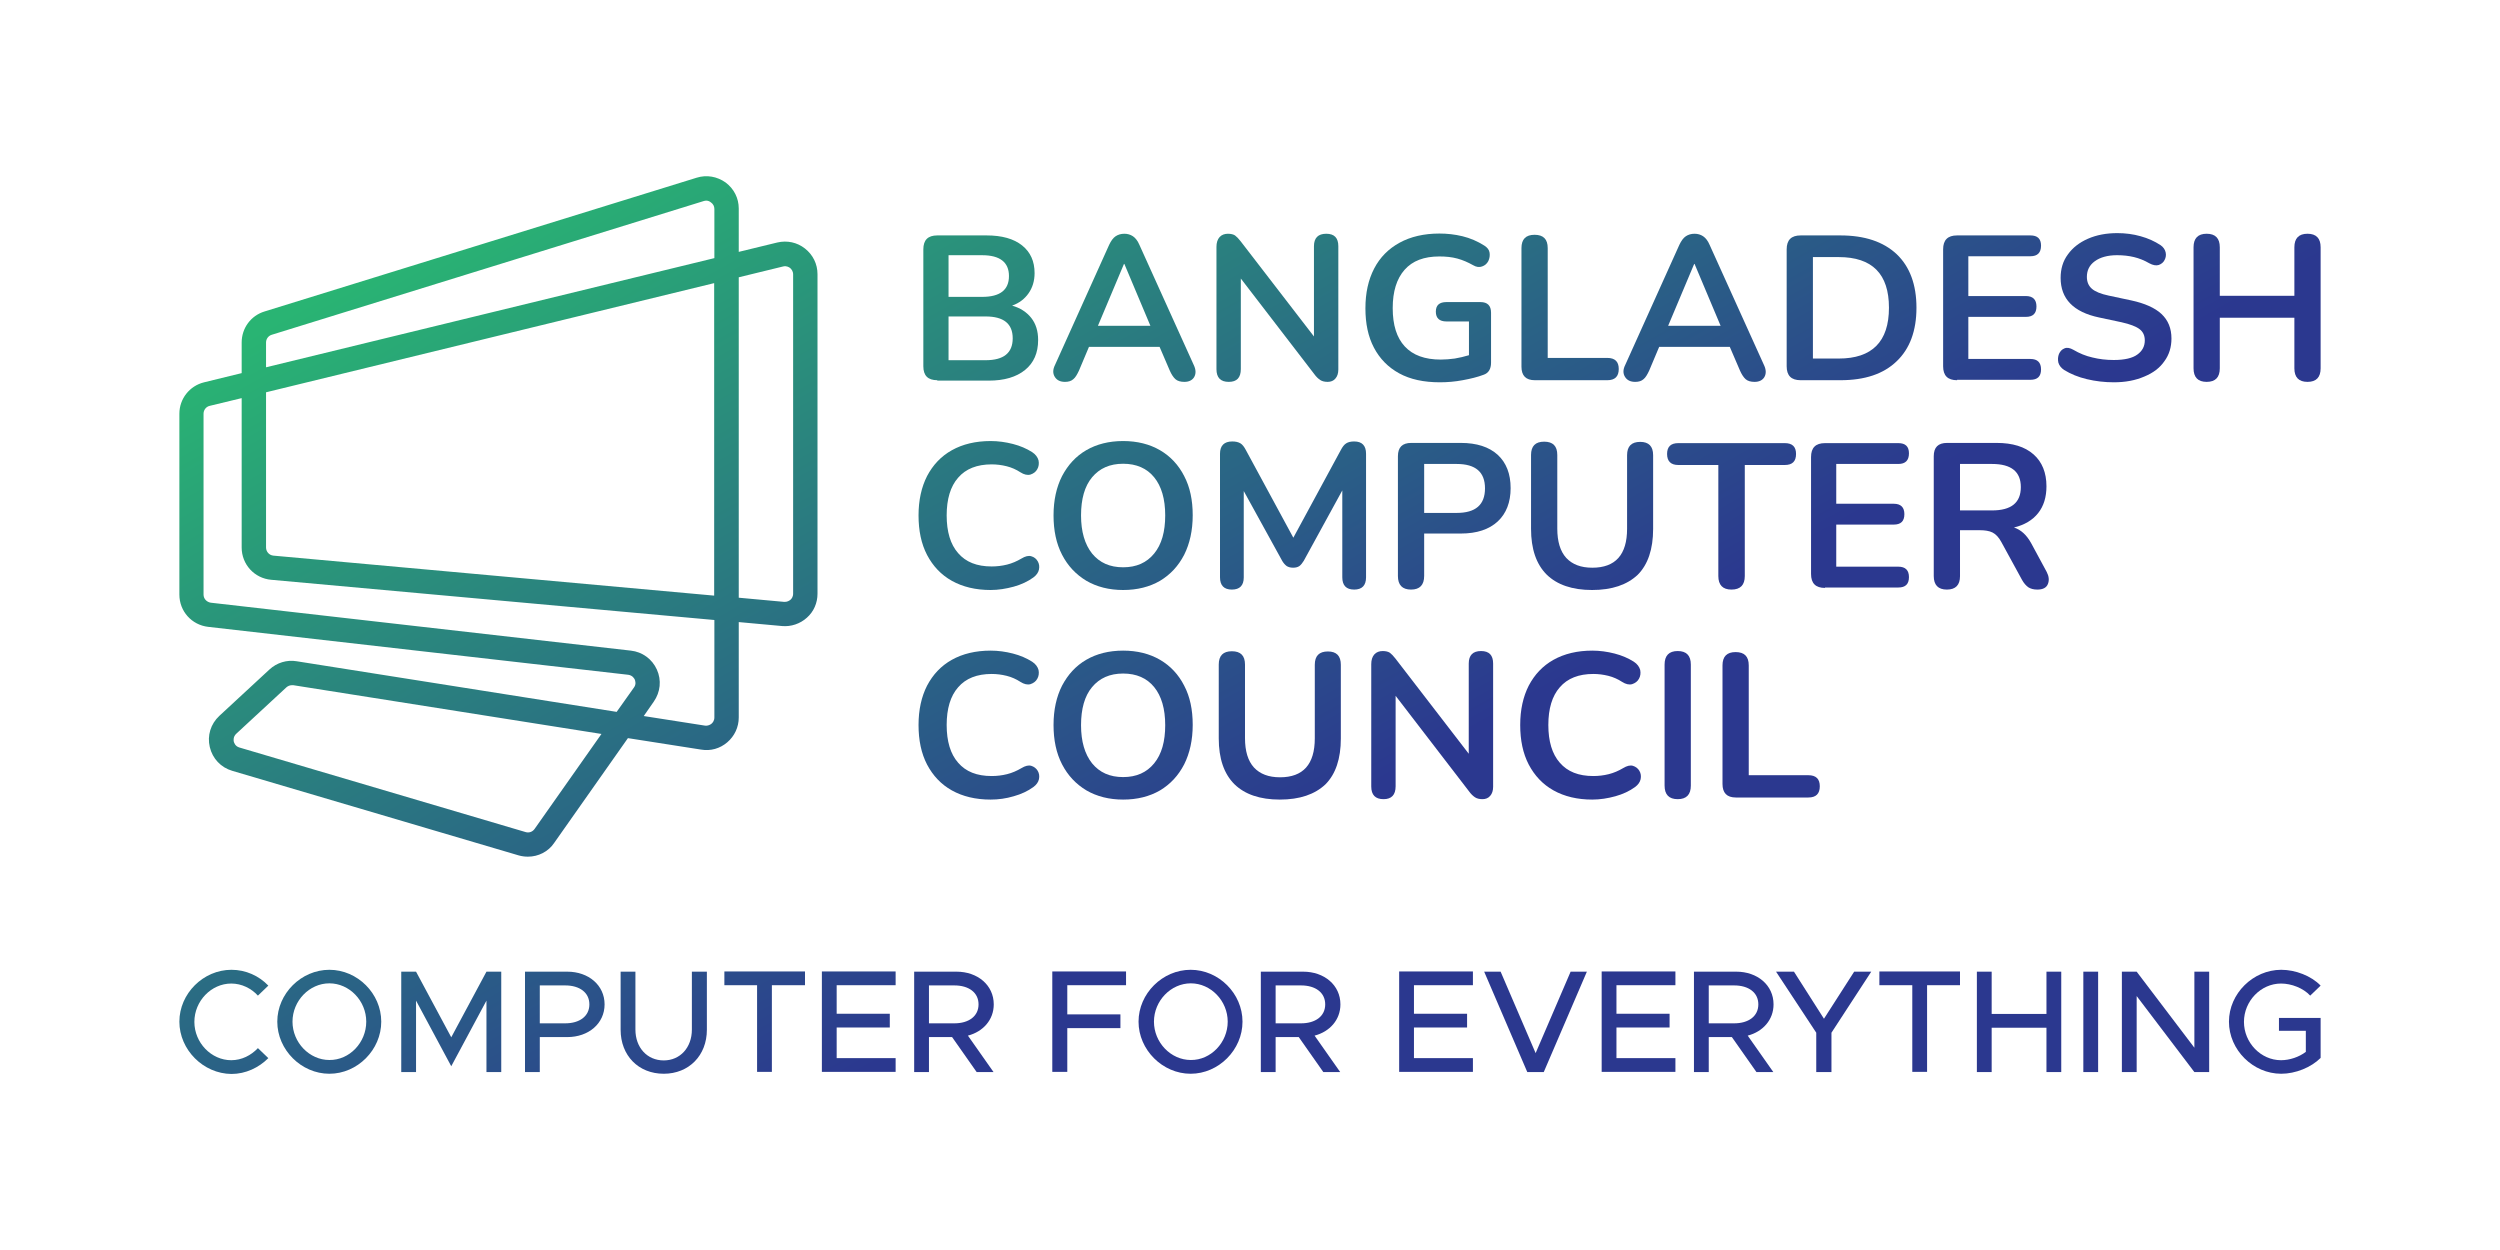 <?xml version="1.0" encoding="utf-8"?>
<!-- Generator: Adobe Illustrator 26.1.0, SVG Export Plug-In . SVG Version: 6.00 Build 0)  -->
<svg version="1.1" id="Layer_1" xmlns="http://www.w3.org/2000/svg" xmlns:xlink="http://www.w3.org/1999/xlink" x="0px" y="0px"
	 viewBox="0 0 120 60" style="enable-background:new 0 0 120 60;" xml:space="preserve">
<style type="text/css">
	.st0{fill:url(#SVGID_1_);}
	.st1{fill:url(#SVGID_00000161602400262662176640000015631373351399214745_);}
	.st2{fill:url(#SVGID_00000097470439914652231230000017692986146943919265_);}
	.st3{fill:url(#SVGID_00000039131648924872788200000005770843515444269462_);}
	.st4{fill:url(#SVGID_00000104688127122217436880000018140338091393207975_);}
	.st5{fill:url(#SVGID_00000059278671012406244080000009252563169357851782_);}
	.st6{fill:url(#SVGID_00000023997037593000836080000011260259463103259580_);}
	.st7{fill:url(#SVGID_00000107559137347958122130000012922304137514512059_);}
	.st8{fill:url(#SVGID_00000116229043969131969760000002862809769944018093_);}
	.st9{fill:url(#SVGID_00000001653301840779754360000014287821303720912783_);}
	.st10{fill:url(#SVGID_00000046324388722356748710000016772995436299757191_);}
	.st11{fill:url(#SVGID_00000065044477256264935900000013409296660427059095_);}
	.st12{fill:url(#SVGID_00000015316483821819663090000003242547964343947948_);}
	.st13{fill:url(#SVGID_00000034061615136924239370000010515392594365157290_);}
	.st14{fill:url(#SVGID_00000001627190502094539530000003380775468066600117_);}
	.st15{fill:url(#SVGID_00000057144082419340697810000004944520104858284944_);}
	.st16{fill:url(#SVGID_00000013895006317235833340000000546243987900415370_);}
	.st17{fill:url(#SVGID_00000179642619363147338730000012416450592337150616_);}
	.st18{fill:url(#SVGID_00000150787198479115826260000004233321281345207990_);}
	.st19{fill:url(#SVGID_00000018951173527673212770000009566133343998494634_);}
	.st20{fill:url(#SVGID_00000163068458915821627940000016675033946229948301_);}
	.st21{fill:url(#SVGID_00000096752687790498870060000006404961768842329732_);}
	.st22{fill:url(#SVGID_00000017490497965981191370000015582695326551344289_);}
	.st23{fill:url(#SVGID_00000125603191901281229390000000692476960187781557_);}
	.st24{fill:url(#SVGID_00000133519327310070531380000009376484050602450618_);}
	.st25{fill:url(#SVGID_00000102543349849761170370000007989997289330962600_);}
	.st26{fill:url(#SVGID_00000143593233000153559970000015731350770667774115_);}
	.st27{fill:url(#SVGID_00000142891019542388742600000018088371085851191450_);}
	.st28{fill:url(#SVGID_00000102522242916784720970000000264721765848548275_);}
	.st29{fill:url(#SVGID_00000003107102392130200070000002332707295942287239_);}
	.st30{fill:url(#SVGID_00000129182945237348550120000018054618509653105810_);}
	.st31{fill:url(#SVGID_00000160885857465252944170000011495531441433388928_);}
	.st32{fill:url(#SVGID_00000088111313510011728790000002076497482727405742_);}
	.st33{fill:url(#SVGID_00000179647614732478464840000004156055352929922945_);}
	.st34{fill:url(#SVGID_00000101063217015023411500000009717949604811514020_);}
	.st35{fill:url(#SVGID_00000076597957490828425250000016928192639136826006_);}
	.st36{fill:url(#SVGID_00000027580687902483527420000015118028146058300556_);}
	.st37{fill:url(#SVGID_00000071532186487799868490000008817308591466575489_);}
	.st38{fill:url(#SVGID_00000080892751997519404070000017476220910246477759_);}
	.st39{fill:url(#SVGID_00000076564749146723394940000013482006785628339094_);}
	.st40{fill:url(#SVGID_00000114762050292884410740000005108374782388755330_);}
	.st41{fill:url(#SVGID_00000033329848960293696530000006924637277162143364_);}
	.st42{fill:url(#SVGID_00000083057359550800012760000002729005279414572185_);}
	.st43{fill:url(#SVGID_00000048474074625688110930000002490037719273333181_);}
	.st44{fill:url(#SVGID_00000030484605593224548390000011230104443589928107_);}
	.st45{fill:url(#SVGID_00000052106331241259483210000002682088908691108795_);}
	.st46{fill:url(#SVGID_00000067949525056636674860000002591949444779116707_);}
</style>
<g>
	<g>
		
			<linearGradient id="SVGID_1_" gradientUnits="userSpaceOnUse" x1="-2.746" y1="35.622" x2="19.296" y2="-3.771" gradientTransform="matrix(1 0 0 -1 0 60)">
			<stop  offset="0" style="stop-color:#29B473"/>
			<stop  offset="1" style="stop-color:#2B388F"/>
		</linearGradient>
		<path class="st0" d="M8.61,49.04c0-1.35,1.15-2.49,2.5-2.49c0.69,0,1.32,0.29,1.77,0.76l-0.5,0.48c-0.32-0.35-0.78-0.58-1.28-0.58
			c-0.96,0-1.77,0.84-1.77,1.84s0.81,1.84,1.77,1.84c0.5,0,0.95-0.23,1.28-0.58l0.5,0.48c-0.46,0.46-1.09,0.76-1.77,0.76
			C9.76,51.54,8.61,50.39,8.61,49.04z"/>
		
			<linearGradient id="SVGID_00000173148657464415758290000018044933158621517458_" gradientUnits="userSpaceOnUse" x1="0.874" y1="37.647" x2="22.915" y2="-1.746" gradientTransform="matrix(1 0 0 -1 0 60)">
			<stop  offset="0" style="stop-color:#29B473"/>
			<stop  offset="1" style="stop-color:#2B388F"/>
		</linearGradient>
		<path style="fill:url(#SVGID_00000173148657464415758290000018044933158621517458_);" d="M13.31,49.04c0-1.35,1.15-2.49,2.5-2.49
			s2.49,1.14,2.49,2.49c0,1.35-1.14,2.5-2.49,2.5S13.31,50.39,13.31,49.04z M17.58,49.04c0-1-0.81-1.84-1.77-1.84
			s-1.77,0.84-1.77,1.84s0.81,1.84,1.77,1.84C16.78,50.89,17.58,50.04,17.58,49.04z"/>
		
			<linearGradient id="SVGID_00000101817764003010022360000008957599042682517129_" gradientUnits="userSpaceOnUse" x1="5.328" y1="40.139" x2="27.369" y2="0.746" gradientTransform="matrix(1 0 0 -1 0 60)">
			<stop  offset="0" style="stop-color:#29B473"/>
			<stop  offset="1" style="stop-color:#2B388F"/>
		</linearGradient>
		<path style="fill:url(#SVGID_00000101817764003010022360000008957599042682517129_);" d="M19.26,46.64h0.71l1.69,3.15l1.69-3.15
			h0.71v4.82h-0.71v-3.43l-1.69,3.15l-1.69-3.15v3.43h-0.71V46.64z"/>
		
			<linearGradient id="SVGID_00000179617289175539812040000008271375415532109222_" gradientUnits="userSpaceOnUse" x1="9.229" y1="42.322" x2="31.27" y2="2.929" gradientTransform="matrix(1 0 0 -1 0 60)">
			<stop  offset="0" style="stop-color:#29B473"/>
			<stop  offset="1" style="stop-color:#2B388F"/>
		</linearGradient>
		<path style="fill:url(#SVGID_00000179617289175539812040000008271375415532109222_);" d="M25.2,46.64h2.03
			c1.02,0,1.79,0.65,1.79,1.57s-0.77,1.57-1.79,1.57h-1.32v1.68H25.2V46.64z M27.13,49.12c0.69,0,1.16-0.34,1.16-0.91
			s-0.47-0.91-1.16-0.91h-1.22v1.82H27.13z"/>
		
			<linearGradient id="SVGID_00000166671506159065047990000009799648258956495541_" gradientUnits="userSpaceOnUse" x1="13.396" y1="44.654" x2="35.438" y2="5.261" gradientTransform="matrix(1 0 0 -1 0 60)">
			<stop  offset="0" style="stop-color:#29B473"/>
			<stop  offset="1" style="stop-color:#2B388F"/>
		</linearGradient>
		<path style="fill:url(#SVGID_00000166671506159065047990000009799648258956495541_);" d="M29.79,49.43v-2.79h0.71v2.78
			c0,0.86,0.56,1.48,1.36,1.48c0.79,0,1.35-0.62,1.35-1.48v-2.78h0.72v2.79c0,1.23-0.86,2.11-2.07,2.11
			C30.64,51.54,29.79,50.66,29.79,49.43z"/>
		
			<linearGradient id="SVGID_00000165917143015728741090000013377844497202417589_" gradientUnits="userSpaceOnUse" x1="17.388" y1="46.887" x2="39.429" y2="7.494" gradientTransform="matrix(1 0 0 -1 0 60)">
			<stop  offset="0" style="stop-color:#29B473"/>
			<stop  offset="1" style="stop-color:#2B388F"/>
		</linearGradient>
		<path style="fill:url(#SVGID_00000165917143015728741090000013377844497202417589_);" d="M36.35,47.29h-1.58v-0.66h3.87v0.66
			h-1.59v4.16h-0.71v-4.16H36.35z"/>
		
			<linearGradient id="SVGID_00000177449343411849222210000001179103117508424072_" gradientUnits="userSpaceOnUse" x1="20.229" y1="48.477" x2="42.27" y2="9.084" gradientTransform="matrix(1 0 0 -1 0 60)">
			<stop  offset="0" style="stop-color:#29B473"/>
			<stop  offset="1" style="stop-color:#2B388F"/>
		</linearGradient>
		<path style="fill:url(#SVGID_00000177449343411849222210000001179103117508424072_);" d="M40.16,47.29v1.37h2.55v0.66h-2.55v1.47
			h2.83v0.66h-3.54v-4.82h3.54v0.66H40.16z"/>
		
			<linearGradient id="SVGID_00000126292501998446959390000005515109031541398699_" gradientUnits="userSpaceOnUse" x1="23.455" y1="50.282" x2="45.496" y2="10.889" gradientTransform="matrix(1 0 0 -1 0 60)">
			<stop  offset="0" style="stop-color:#29B473"/>
			<stop  offset="1" style="stop-color:#2B388F"/>
		</linearGradient>
		<path style="fill:url(#SVGID_00000126292501998446959390000005515109031541398699_);" d="M46.46,49.71l1.23,1.75h-0.81l-1.18-1.68
			h-1.11v1.68h-0.71v-4.82h2.03c1.02,0,1.79,0.65,1.79,1.57C47.7,48.95,47.19,49.52,46.46,49.71z M44.59,49.12h1.22
			c0.69,0,1.16-0.34,1.16-0.91s-0.47-0.91-1.16-0.91h-1.22V49.12z"/>
		
			<linearGradient id="SVGID_00000013880417898458105320000018299307900974082746_" gradientUnits="userSpaceOnUse" x1="28.651" y1="53.19" x2="50.693" y2="13.797" gradientTransform="matrix(1 0 0 -1 0 60)">
			<stop  offset="0" style="stop-color:#29B473"/>
			<stop  offset="1" style="stop-color:#2B388F"/>
		</linearGradient>
		<path style="fill:url(#SVGID_00000013880417898458105320000018299307900974082746_);" d="M51.23,47.29v1.4h2.55v0.66h-2.55v2.1
			h-0.72v-4.82h3.54v0.66H51.23z"/>
		
			<linearGradient id="SVGID_00000032645394515693031450000016857027246794320036_" gradientUnits="userSpaceOnUse" x1="32.357" y1="55.263" x2="54.398" y2="15.87" gradientTransform="matrix(1 0 0 -1 0 60)">
			<stop  offset="0" style="stop-color:#29B473"/>
			<stop  offset="1" style="stop-color:#2B388F"/>
		</linearGradient>
		<path style="fill:url(#SVGID_00000032645394515693031450000016857027246794320036_);" d="M54.65,49.04c0-1.35,1.15-2.49,2.5-2.49
			s2.49,1.14,2.49,2.49c0,1.35-1.14,2.5-2.49,2.5S54.65,50.39,54.65,49.04z M58.93,49.04c0-1-0.81-1.84-1.77-1.84
			s-1.77,0.84-1.77,1.84s0.81,1.84,1.77,1.84C58.12,50.89,58.93,50.04,58.93,49.04z"/>
		
			<linearGradient id="SVGID_00000053522185750426086880000016898824761459017608_" gradientUnits="userSpaceOnUse" x1="36.128" y1="57.373" x2="58.169" y2="17.98" gradientTransform="matrix(1 0 0 -1 0 60)">
			<stop  offset="0" style="stop-color:#29B473"/>
			<stop  offset="1" style="stop-color:#2B388F"/>
		</linearGradient>
		<path style="fill:url(#SVGID_00000053522185750426086880000016898824761459017608_);" d="M63.1,49.71l1.23,1.75h-0.81l-1.18-1.68
			h-1.11v1.68h-0.71v-4.82h2.03c1.02,0,1.79,0.65,1.79,1.57C64.34,48.95,63.83,49.52,63.1,49.71z M61.23,49.12h1.22
			c0.69,0,1.16-0.34,1.16-0.91s-0.47-0.91-1.16-0.91h-1.22V49.12z"/>
		
			<linearGradient id="SVGID_00000034768916502118914130000004992228521495951783_" gradientUnits="userSpaceOnUse" x1="41.332" y1="60.284" x2="63.373" y2="20.892" gradientTransform="matrix(1 0 0 -1 0 60)">
			<stop  offset="0" style="stop-color:#29B473"/>
			<stop  offset="1" style="stop-color:#2B388F"/>
		</linearGradient>
		<path style="fill:url(#SVGID_00000034768916502118914130000004992228521495951783_);" d="M67.87,47.29v1.37h2.55v0.66h-2.55v1.47
			h2.83v0.66h-3.54v-4.82h3.54v0.66H67.87z"/>
		
			<linearGradient id="SVGID_00000102513505046134628710000006984912148120582579_" gradientUnits="userSpaceOnUse" x1="45.752" y1="62.758" x2="67.793" y2="23.365" gradientTransform="matrix(1 0 0 -1 0 60)">
			<stop  offset="0" style="stop-color:#29B473"/>
			<stop  offset="1" style="stop-color:#2B388F"/>
		</linearGradient>
		<path style="fill:url(#SVGID_00000102513505046134628710000006984912148120582579_);" d="M76.17,46.64l-2.07,4.82h-0.79
			l-2.07-4.82h0.79l1.68,3.91l1.68-3.91H76.17z"/>
		
			<linearGradient id="SVGID_00000130630312363250846860000010264241279238682252_" gradientUnits="userSpaceOnUse" x1="48.734" y1="64.426" x2="70.776" y2="25.033" gradientTransform="matrix(1 0 0 -1 0 60)">
			<stop  offset="0" style="stop-color:#29B473"/>
			<stop  offset="1" style="stop-color:#2B388F"/>
		</linearGradient>
		<path style="fill:url(#SVGID_00000130630312363250846860000010264241279238682252_);" d="M77.59,47.29v1.37h2.55v0.66h-2.55v1.47
			h2.83v0.66h-3.54v-4.82h3.54v0.66H77.59z"/>
		
			<linearGradient id="SVGID_00000048496142183242538300000012733800211407503775_" gradientUnits="userSpaceOnUse" x1="51.961" y1="66.232" x2="74.002" y2="26.839" gradientTransform="matrix(1 0 0 -1 0 60)">
			<stop  offset="0" style="stop-color:#29B473"/>
			<stop  offset="1" style="stop-color:#2B388F"/>
		</linearGradient>
		<path style="fill:url(#SVGID_00000048496142183242538300000012733800211407503775_);" d="M83.89,49.71l1.23,1.75h-0.81l-1.18-1.68
			h-1.11v1.68h-0.71v-4.82h2.03c1.02,0,1.79,0.65,1.79,1.57C85.13,48.95,84.62,49.52,83.89,49.71z M82.02,49.12h1.22
			c0.69,0,1.16-0.34,1.16-0.91s-0.47-0.91-1.16-0.91h-1.22V49.12z"/>
		
			<linearGradient id="SVGID_00000088838558256076013160000016491941022453061042_" gradientUnits="userSpaceOnUse" x1="56.232" y1="68.621" x2="78.273" y2="29.228" gradientTransform="matrix(1 0 0 -1 0 60)">
			<stop  offset="0" style="stop-color:#29B473"/>
			<stop  offset="1" style="stop-color:#2B388F"/>
		</linearGradient>
		<path style="fill:url(#SVGID_00000088838558256076013160000016491941022453061042_);" d="M87.18,49.57l-1.93-2.93h0.86l1.44,2.26
			L89,46.64h0.82l-1.91,2.93v1.89h-0.73C87.18,51.46,87.18,49.57,87.18,49.57z"/>
		
			<linearGradient id="SVGID_00000140722636589109596510000014768925658030295178_" gradientUnits="userSpaceOnUse" x1="59.613" y1="70.513" x2="81.655" y2="31.12" gradientTransform="matrix(1 0 0 -1 0 60)">
			<stop  offset="0" style="stop-color:#29B473"/>
			<stop  offset="1" style="stop-color:#2B388F"/>
		</linearGradient>
		<path style="fill:url(#SVGID_00000140722636589109596510000014768925658030295178_);" d="M91.79,47.29h-1.58v-0.66h3.87v0.66H92.5
			v4.16h-0.71V47.29z"/>
		
			<linearGradient id="SVGID_00000064321186022401126520000004168458040582465438_" gradientUnits="userSpaceOnUse" x1="62.64" y1="72.207" x2="84.681" y2="32.814" gradientTransform="matrix(1 0 0 -1 0 60)">
			<stop  offset="0" style="stop-color:#29B473"/>
			<stop  offset="1" style="stop-color:#2B388F"/>
		</linearGradient>
		<path style="fill:url(#SVGID_00000064321186022401126520000004168458040582465438_);" d="M98.94,46.64v4.82h-0.71v-2.13H95.6v2.13
			h-0.71v-4.82h0.71v2.03h2.63v-2.03H98.94z"/>
		
			<linearGradient id="SVGID_00000005264911080340114660000004921651553260455087_" gradientUnits="userSpaceOnUse" x1="65.26" y1="73.673" x2="87.301" y2="34.28" gradientTransform="matrix(1 0 0 -1 0 60)">
			<stop  offset="0" style="stop-color:#29B473"/>
			<stop  offset="1" style="stop-color:#2B388F"/>
		</linearGradient>
		<path style="fill:url(#SVGID_00000005264911080340114660000004921651553260455087_);" d="M100,46.64h0.71v4.82H100V46.64z"/>
		
			<linearGradient id="SVGID_00000062908423791515668490000006491454416317368476_" gradientUnits="userSpaceOnUse" x1="67.994" y1="75.203" x2="90.035" y2="35.81" gradientTransform="matrix(1 0 0 -1 0 60)">
			<stop  offset="0" style="stop-color:#29B473"/>
			<stop  offset="1" style="stop-color:#2B388F"/>
		</linearGradient>
		<path style="fill:url(#SVGID_00000062908423791515668490000006491454416317368476_);" d="M101.85,46.64h0.71l2.77,3.65v-3.65h0.71
			v4.82h-0.71l-2.77-3.65v3.65h-0.71V46.64z"/>
		
			<linearGradient id="SVGID_00000049925743782268627850000012427085140733096587_" gradientUnits="userSpaceOnUse" x1="72.228" y1="77.571" x2="94.269" y2="38.178" gradientTransform="matrix(1 0 0 -1 0 60)">
			<stop  offset="0" style="stop-color:#29B473"/>
			<stop  offset="1" style="stop-color:#2B388F"/>
		</linearGradient>
		<path style="fill:url(#SVGID_00000049925743782268627850000012427085140733096587_);" d="M109.4,48.86h1.99v1.92
			c-0.46,0.46-1.21,0.76-1.89,0.76c-1.35,0-2.51-1.14-2.51-2.5c0-1.35,1.16-2.49,2.51-2.49c0.68,0,1.44,0.29,1.89,0.76l-0.5,0.48
			c-0.33-0.36-0.9-0.58-1.4-0.58c-0.97,0-1.78,0.84-1.78,1.84s0.81,1.84,1.78,1.84c0.41,0,0.86-0.15,1.19-0.4v-1.01h-1.29v-0.62
			H109.4z"/>
	</g>
	<g>
		
			<linearGradient id="SVGID_00000017515692154338896140000002058119372127506348_" gradientUnits="userSpaceOnUse" x1="18.126" y1="47.3" x2="40.167" y2="7.907" gradientTransform="matrix(1 0 0 -1 0 60)">
			<stop  offset="0" style="stop-color:#29B473"/>
			<stop  offset="1" style="stop-color:#2B388F"/>
		</linearGradient>
		<path style="fill:url(#SVGID_00000017515692154338896140000002058119372127506348_);" d="M25.34,41.12c-0.15,0-0.3-0.02-0.44-0.06
			L11.15,37c-0.55-0.16-0.95-0.59-1.08-1.14s0.04-1.11,0.46-1.5l2.41-2.23c0.35-0.32,0.83-0.47,1.3-0.39l15.36,2.43L30.43,33
			c0.12-0.16,0.06-0.32,0.04-0.38c-0.03-0.06-0.11-0.2-0.31-0.23L10,30.09C9.2,30,8.61,29.34,8.61,28.54v-8.68
			c0-0.72,0.49-1.34,1.19-1.51l1.8-0.44v-1.47c0-0.69,0.44-1.29,1.1-1.49l20.74-6.42c0.48-0.15,0.98-0.06,1.39,0.23
			c0.4,0.3,0.63,0.75,0.63,1.25v2.08l1.85-0.45c0.47-0.11,0.95-0.01,1.33,0.29s0.6,0.74,0.6,1.23V28.5c0,0.44-0.18,0.86-0.51,1.15
			c-0.32,0.29-0.76,0.44-1.19,0.4l-2.08-0.19v4.58c0,0.46-0.2,0.89-0.55,1.19s-0.8,0.43-1.26,0.35l-3.51-0.55l-3.54,5.03
			C26.32,40.88,25.84,41.12,25.34,41.12z M14.01,32.89c-0.1,0-0.19,0.04-0.26,0.1l-2.41,2.23c-0.15,0.14-0.13,0.31-0.12,0.37
			c0.02,0.07,0.07,0.23,0.27,0.29l13.74,4.06c0.16,0.05,0.33-0.01,0.43-0.15l3.21-4.56l-14.79-2.34
			C14.05,32.89,14.03,32.89,14.01,32.89z M30.9,34.37l2.94,0.46c0.15,0.02,0.26-0.05,0.31-0.09c0.05-0.04,0.14-0.14,0.14-0.3v-4.68
			l-21.27-1.93c-0.81-0.07-1.42-0.74-1.42-1.55v-7.17l-1.53,0.37c-0.18,0.04-0.3,0.2-0.3,0.38v8.68c0,0.2,0.15,0.36,0.35,0.39
			l20.16,2.3c0.55,0.06,1.02,0.4,1.25,0.91c0.23,0.51,0.17,1.08-0.15,1.54L30.9,34.37z M35.46,28.69l2.18,0.2
			c0.15,0.01,0.25-0.06,0.3-0.1s0.13-0.14,0.13-0.29V13.17c0-0.16-0.09-0.26-0.15-0.31c-0.06-0.04-0.17-0.11-0.33-0.07l-2.13,0.52
			C35.46,13.31,35.46,28.69,35.46,28.69z M12.77,18.83v7.45c0,0.2,0.15,0.37,0.35,0.39l21.16,1.92v-15L12.77,18.83z M33.9,9.63
			c-0.04,0-0.08,0.01-0.12,0.02l-20.74,6.42c-0.16,0.05-0.27,0.2-0.27,0.37v1.19l21.52-5.24v-2.36c0-0.13-0.06-0.24-0.16-0.31
			C34.06,9.66,33.98,9.63,33.9,9.63z"/>
		<g>
			
				<linearGradient id="SVGID_00000116236196928911746220000011850838709071831688_" gradientUnits="userSpaceOnUse" x1="39.036" y1="59" x2="61.077" y2="19.607" gradientTransform="matrix(1 0 0 -1 0 60)">
				<stop  offset="0" style="stop-color:#29B473"/>
				<stop  offset="1" style="stop-color:#2B388F"/>
			</linearGradient>
			<path style="fill:url(#SVGID_00000116236196928911746220000011850838709071831688_);" d="M44.99,18.25
				c-0.45,0-0.67-0.22-0.67-0.67v-5.61c0-0.45,0.22-0.67,0.67-0.67h2.37c0.73,0,1.3,0.16,1.7,0.48s0.6,0.76,0.6,1.33
				c0,0.37-0.1,0.7-0.29,0.97c-0.19,0.27-0.45,0.47-0.79,0.59c0.39,0.11,0.7,0.31,0.92,0.59c0.22,0.28,0.33,0.63,0.33,1.06
				c0,0.62-0.21,1.1-0.63,1.44c-0.42,0.34-1,0.51-1.74,0.51h-2.47V18.25z M45.53,14.25h1.61c0.86,0,1.29-0.33,1.29-1
				c0-0.66-0.43-1-1.29-1h-1.61V14.25z M45.53,17.29h1.78c0.87,0,1.3-0.35,1.3-1.05c0-0.7-0.43-1.05-1.3-1.05h-1.78V17.29z"/>
			
				<linearGradient id="SVGID_00000062173750875545915450000003372286940091967877_" gradientUnits="userSpaceOnUse" x1="43.483" y1="61.488" x2="65.525" y2="22.095" gradientTransform="matrix(1 0 0 -1 0 60)">
				<stop  offset="0" style="stop-color:#29B473"/>
				<stop  offset="1" style="stop-color:#2B388F"/>
			</linearGradient>
			<path style="fill:url(#SVGID_00000062173750875545915450000003372286940091967877_);" d="M51.12,18.33
				c-0.23,0-0.39-0.08-0.49-0.24c-0.1-0.16-0.1-0.35,0.01-0.57l2.6-5.77c0.09-0.19,0.19-0.33,0.31-0.41
				c0.12-0.08,0.26-0.12,0.42-0.12c0.15,0,0.29,0.04,0.41,0.12s0.23,0.22,0.31,0.41l2.61,5.77c0.11,0.23,0.11,0.42,0.02,0.58
				c-0.09,0.15-0.25,0.23-0.47,0.23c-0.18,0-0.33-0.04-0.43-0.13c-0.1-0.09-0.19-0.23-0.27-0.41l-0.49-1.14h-3.39l-0.48,1.14
				c-0.09,0.19-0.17,0.33-0.27,0.41C51.42,18.29,51.29,18.33,51.12,18.33z M53.95,12.67l-1.25,2.97h2.52l-1.25-2.97H53.95z"/>
			
				<linearGradient id="SVGID_00000008829694929781878020000018415259282553305759_" gradientUnits="userSpaceOnUse" x1="50.135" y1="65.21" x2="72.176" y2="25.817" gradientTransform="matrix(1 0 0 -1 0 60)">
				<stop  offset="0" style="stop-color:#29B473"/>
				<stop  offset="1" style="stop-color:#2B388F"/>
			</linearGradient>
			<path style="fill:url(#SVGID_00000008829694929781878020000018415259282553305759_);" d="M58.98,18.33
				c-0.39,0-0.59-0.2-0.59-0.61v-5.87c0-0.2,0.05-0.36,0.15-0.47c0.1-0.11,0.24-0.16,0.4-0.16c0.15,0,0.26,0.03,0.34,0.08
				c0.08,0.06,0.17,0.15,0.27,0.28l3.52,4.57v-4.33c0-0.4,0.2-0.6,0.59-0.6s0.58,0.2,0.58,0.6v5.92c0,0.18-0.05,0.33-0.14,0.43
				c-0.09,0.11-0.22,0.16-0.37,0.16c-0.15,0-0.27-0.03-0.36-0.09s-0.19-0.15-0.29-0.29l-3.52-4.58v4.34
				C59.56,18.13,59.37,18.33,58.98,18.33z"/>
			
				<linearGradient id="SVGID_00000087393737977121810030000003102359381929620891_" gradientUnits="userSpaceOnUse" x1="55.943" y1="68.46" x2="77.985" y2="29.067" gradientTransform="matrix(1 0 0 -1 0 60)">
				<stop  offset="0" style="stop-color:#29B473"/>
				<stop  offset="1" style="stop-color:#2B388F"/>
			</linearGradient>
			<path style="fill:url(#SVGID_00000087393737977121810030000003102359381929620891_);" d="M69.11,18.35
				c-0.77,0-1.42-0.14-1.95-0.43s-0.93-0.7-1.21-1.23c-0.28-0.53-0.41-1.16-0.41-1.89c0-0.74,0.14-1.37,0.42-1.91
				s0.69-0.95,1.22-1.24s1.17-0.44,1.91-0.44c0.37,0,0.74,0.04,1.11,0.13s0.72,0.24,1.05,0.45c0.14,0.09,0.23,0.2,0.25,0.34
				s0,0.27-0.06,0.4c-0.07,0.13-0.16,0.21-0.3,0.26c-0.13,0.05-0.28,0.03-0.43-0.06c-0.25-0.14-0.5-0.25-0.76-0.32
				s-0.54-0.1-0.86-0.1c-0.74,0-1.29,0.21-1.67,0.64s-0.57,1.04-0.57,1.84c0,0.81,0.19,1.42,0.58,1.84s0.96,0.63,1.73,0.63
				c0.22,0,0.44-0.02,0.67-0.05c0.23-0.04,0.45-0.09,0.68-0.16v-1.62h-1.08c-0.34,0-0.51-0.16-0.51-0.47s0.17-0.46,0.51-0.46h1.63
				c0.34,0,0.51,0.17,0.51,0.51v2.4c0,0.3-0.12,0.5-0.36,0.58c-0.29,0.11-0.62,0.19-1,0.26C69.84,18.32,69.47,18.35,69.11,18.35z"/>
			
				<linearGradient id="SVGID_00000065765213242317095410000006105396260084236165_" gradientUnits="userSpaceOnUse" x1="59.596" y1="70.504" x2="81.637" y2="31.111" gradientTransform="matrix(1 0 0 -1 0 60)">
				<stop  offset="0" style="stop-color:#29B473"/>
				<stop  offset="1" style="stop-color:#2B388F"/>
			</linearGradient>
			<path style="fill:url(#SVGID_00000065765213242317095410000006105396260084236165_);" d="M73.67,18.25
				c-0.43,0-0.64-0.22-0.64-0.65v-5.69c0-0.43,0.21-0.64,0.63-0.64s0.63,0.21,0.63,0.64v5.27h2.86c0.37,0,0.55,0.18,0.55,0.53
				c0,0.36-0.18,0.54-0.55,0.54C77.15,18.25,73.67,18.25,73.67,18.25z"/>
			
				<linearGradient id="SVGID_00000179647428705883965320000000948267518564344741_" gradientUnits="userSpaceOnUse" x1="64.328" y1="73.151" x2="86.369" y2="33.758" gradientTransform="matrix(1 0 0 -1 0 60)">
				<stop  offset="0" style="stop-color:#29B473"/>
				<stop  offset="1" style="stop-color:#2B388F"/>
			</linearGradient>
			<path style="fill:url(#SVGID_00000179647428705883965320000000948267518564344741_);" d="M78.49,18.33
				c-0.23,0-0.39-0.08-0.49-0.24s-0.1-0.35,0.01-0.57l2.6-5.77c0.09-0.19,0.19-0.33,0.31-0.41c0.12-0.08,0.26-0.12,0.42-0.12
				c0.15,0,0.29,0.04,0.41,0.12s0.23,0.22,0.31,0.41l2.61,5.77c0.11,0.23,0.11,0.42,0.02,0.58c-0.09,0.15-0.25,0.23-0.47,0.23
				c-0.18,0-0.33-0.04-0.43-0.13c-0.1-0.09-0.19-0.23-0.27-0.41l-0.49-1.14h-3.39l-0.48,1.14c-0.09,0.19-0.17,0.33-0.27,0.41
				C78.79,18.29,78.66,18.33,78.49,18.33z M81.32,12.67l-1.25,2.97h2.52l-1.25-2.97H81.32z"/>
			
				<linearGradient id="SVGID_00000137833464071804568370000012919035596868963456_" gradientUnits="userSpaceOnUse" x1="70.714" y1="76.725" x2="92.755" y2="37.332" gradientTransform="matrix(1 0 0 -1 0 60)">
				<stop  offset="0" style="stop-color:#29B473"/>
				<stop  offset="1" style="stop-color:#2B388F"/>
			</linearGradient>
			<path style="fill:url(#SVGID_00000137833464071804568370000012919035596868963456_);" d="M86.43,18.25
				c-0.45,0-0.67-0.22-0.67-0.67v-5.61c0-0.45,0.22-0.67,0.67-0.67h1.91c1.16,0,2.06,0.3,2.7,0.9c0.63,0.6,0.95,1.46,0.95,2.57
				s-0.32,1.97-0.95,2.57c-0.63,0.61-1.53,0.91-2.7,0.91C88.34,18.25,86.43,18.25,86.43,18.25z M87.02,17.21h1.24
				c1.6,0,2.41-0.81,2.41-2.44c0-1.62-0.8-2.43-2.41-2.43h-1.24V17.21z"/>
			
				<linearGradient id="SVGID_00000083086444896811755510000010201029505461586108_" gradientUnits="userSpaceOnUse" x1="76.282" y1="79.84" x2="98.324" y2="40.447" gradientTransform="matrix(1 0 0 -1 0 60)">
				<stop  offset="0" style="stop-color:#29B473"/>
				<stop  offset="1" style="stop-color:#2B388F"/>
			</linearGradient>
			<path style="fill:url(#SVGID_00000083086444896811755510000010201029505461586108_);" d="M93.94,18.25
				c-0.45,0-0.67-0.22-0.67-0.67v-5.61c0-0.45,0.22-0.67,0.67-0.67h3.52c0.34,0,0.51,0.16,0.51,0.49c0,0.34-0.17,0.51-0.51,0.51
				h-2.98v1.91h2.76c0.34,0,0.51,0.17,0.51,0.5c0,0.34-0.17,0.5-0.51,0.5h-2.76v2.02h2.98c0.34,0,0.51,0.17,0.51,0.5
				c0,0.34-0.17,0.5-0.51,0.5h-3.52V18.25z"/>
			
				<linearGradient id="SVGID_00000091012922068297972280000010920079177189429944_" gradientUnits="userSpaceOnUse" x1="80.653" y1="82.286" x2="102.694" y2="42.893" gradientTransform="matrix(1 0 0 -1 0 60)">
				<stop  offset="0" style="stop-color:#29B473"/>
				<stop  offset="1" style="stop-color:#2B388F"/>
			</linearGradient>
			<path style="fill:url(#SVGID_00000091012922068297972280000010920079177189429944_);" d="M101.46,18.35
				c-0.44,0-0.87-0.05-1.29-0.15s-0.78-0.25-1.09-0.44c-0.15-0.1-0.24-0.22-0.28-0.36c-0.03-0.14-0.02-0.28,0.03-0.41
				c0.06-0.13,0.14-0.22,0.27-0.27c0.12-0.05,0.26-0.02,0.42,0.07c0.29,0.17,0.6,0.3,0.92,0.37c0.32,0.08,0.66,0.12,1.02,0.12
				c0.52,0,0.9-0.09,1.13-0.26c0.24-0.17,0.36-0.4,0.36-0.68c0-0.23-0.08-0.41-0.25-0.54s-0.46-0.24-0.86-0.33l-1.08-0.23
				c-1.24-0.26-1.85-0.9-1.85-1.9c0-0.43,0.11-0.81,0.35-1.13c0.23-0.32,0.55-0.57,0.96-0.75c0.41-0.18,0.88-0.27,1.41-0.27
				c0.39,0,0.77,0.05,1.12,0.15c0.36,0.1,0.67,0.24,0.96,0.43c0.13,0.09,0.21,0.21,0.24,0.34s0.01,0.26-0.05,0.37
				c-0.06,0.12-0.15,0.19-0.28,0.24c-0.13,0.04-0.28,0.01-0.45-0.08c-0.24-0.14-0.49-0.24-0.74-0.3s-0.52-0.09-0.81-0.09
				c-0.45,0-0.81,0.1-1.07,0.29s-0.38,0.44-0.38,0.75c0,0.24,0.08,0.43,0.24,0.57c0.16,0.14,0.43,0.25,0.81,0.33l1.08,0.23
				c0.65,0.14,1.14,0.36,1.45,0.65c0.32,0.3,0.48,0.69,0.48,1.18c0,0.41-0.11,0.78-0.34,1.09c-0.22,0.32-0.54,0.56-0.95,0.73
				C102.5,18.26,102.02,18.35,101.46,18.35z"/>
			
				<linearGradient id="SVGID_00000115485807945294960650000011836174528568005784_" gradientUnits="userSpaceOnUse" x1="85.947" y1="85.247" x2="107.988" y2="45.855" gradientTransform="matrix(1 0 0 -1 0 60)">
				<stop  offset="0" style="stop-color:#29B473"/>
				<stop  offset="1" style="stop-color:#2B388F"/>
			</linearGradient>
			<path style="fill:url(#SVGID_00000115485807945294960650000011836174528568005784_);" d="M105.92,18.33
				c-0.42,0-0.63-0.22-0.63-0.65v-5.81c0-0.43,0.21-0.65,0.63-0.65s0.63,0.22,0.63,0.65v2.33h3.58v-2.33c0-0.43,0.21-0.65,0.63-0.65
				s0.63,0.22,0.63,0.65v5.81c0,0.43-0.21,0.65-0.63,0.65s-0.63-0.22-0.63-0.65v-2.43h-3.58v2.43
				C106.55,18.11,106.34,18.33,105.92,18.33z"/>
			
				<linearGradient id="SVGID_00000010995539437361495850000003517100327633921970_" gradientUnits="userSpaceOnUse" x1="35.284" y1="56.9" x2="57.325" y2="17.507" gradientTransform="matrix(1 0 0 -1 0 60)">
				<stop  offset="0" style="stop-color:#29B473"/>
				<stop  offset="1" style="stop-color:#2B388F"/>
			</linearGradient>
			<path style="fill:url(#SVGID_00000010995539437361495850000003517100327633921970_);" d="M47.55,28.32
				c-0.72,0-1.34-0.15-1.86-0.44s-0.91-0.71-1.19-1.24c-0.28-0.54-0.41-1.17-0.41-1.9s0.14-1.36,0.41-1.89
				c0.28-0.53,0.67-0.95,1.19-1.24c0.52-0.29,1.14-0.44,1.86-0.44c0.36,0,0.72,0.05,1.07,0.14s0.65,0.22,0.92,0.39
				c0.17,0.11,0.27,0.25,0.31,0.4c0.03,0.15,0.01,0.3-0.06,0.42c-0.07,0.13-0.18,0.21-0.33,0.26c-0.14,0.04-0.31,0-0.48-0.11
				c-0.2-0.13-0.42-0.23-0.66-0.29c-0.24-0.06-0.48-0.09-0.72-0.09c-0.7,0-1.24,0.21-1.61,0.64c-0.37,0.42-0.55,1.03-0.55,1.81
				c0,0.78,0.18,1.39,0.55,1.81c0.37,0.43,0.9,0.64,1.61,0.64c0.25,0,0.5-0.03,0.74-0.09s0.47-0.16,0.69-0.29
				c0.18-0.11,0.34-0.15,0.47-0.11c0.14,0.04,0.24,0.12,0.31,0.24c0.07,0.12,0.09,0.25,0.06,0.4c-0.03,0.14-0.12,0.27-0.27,0.38
				c-0.26,0.19-0.58,0.34-0.94,0.44C48.29,28.26,47.92,28.32,47.55,28.32z"/>
			
				<linearGradient id="SVGID_00000119809059063489133560000016387232005244699835_" gradientUnits="userSpaceOnUse" x1="40.248" y1="59.678" x2="62.289" y2="20.285" gradientTransform="matrix(1 0 0 -1 0 60)">
				<stop  offset="0" style="stop-color:#29B473"/>
				<stop  offset="1" style="stop-color:#2B388F"/>
			</linearGradient>
			<path style="fill:url(#SVGID_00000119809059063489133560000016387232005244699835_);" d="M53.91,28.32
				c-0.67,0-1.26-0.15-1.76-0.44c-0.5-0.3-0.89-0.71-1.17-1.25s-0.41-1.17-0.41-1.89c0-0.73,0.14-1.36,0.41-1.89
				c0.28-0.53,0.66-0.95,1.16-1.24c0.5-0.29,1.09-0.44,1.77-0.44s1.27,0.15,1.77,0.44s0.89,0.71,1.16,1.24
				c0.28,0.53,0.41,1.16,0.41,1.88c0,0.73-0.14,1.36-0.41,1.9c-0.28,0.54-0.66,0.95-1.16,1.25C55.18,28.17,54.59,28.32,53.91,28.32z
				 M53.91,27.23c0.64,0,1.13-0.22,1.49-0.66s0.53-1.05,0.53-1.83c0-0.79-0.18-1.4-0.53-1.83s-0.85-0.65-1.49-0.65
				c-0.64,0-1.13,0.22-1.49,0.65s-0.53,1.05-0.53,1.83s0.18,1.39,0.53,1.83C52.78,27.01,53.27,27.23,53.91,27.23z"/>
			
				<linearGradient id="SVGID_00000161614080951034975430000003713688174780687765_" gradientUnits="userSpaceOnUse" x1="46.456" y1="63.152" x2="68.497" y2="23.759" gradientTransform="matrix(1 0 0 -1 0 60)">
				<stop  offset="0" style="stop-color:#29B473"/>
				<stop  offset="1" style="stop-color:#2B388F"/>
			</linearGradient>
			<path style="fill:url(#SVGID_00000161614080951034975430000003713688174780687765_);" d="M59.13,28.3c-0.38,0-0.57-0.2-0.57-0.59
				v-5.93c0-0.39,0.2-0.59,0.59-0.59c0.16,0,0.29,0.03,0.39,0.09s0.18,0.17,0.26,0.32l2.28,4.21l2.28-4.21
				c0.08-0.15,0.16-0.26,0.26-0.32c0.09-0.06,0.22-0.09,0.38-0.09c0.38,0,0.57,0.2,0.57,0.59v5.93c0,0.39-0.19,0.59-0.57,0.59
				s-0.57-0.2-0.57-0.59v-4.17l-1.85,3.38c-0.07,0.11-0.13,0.19-0.21,0.25c-0.07,0.05-0.17,0.08-0.3,0.08s-0.23-0.03-0.31-0.08
				c-0.08-0.06-0.15-0.14-0.21-0.24l-1.85-3.36v4.15C59.7,28.1,59.51,28.3,59.13,28.3z"/>
			
				<linearGradient id="SVGID_00000005952397022297502650000017569122148549235586_" gradientUnits="userSpaceOnUse" x1="52.105" y1="66.312" x2="74.147" y2="26.919" gradientTransform="matrix(1 0 0 -1 0 60)">
				<stop  offset="0" style="stop-color:#29B473"/>
				<stop  offset="1" style="stop-color:#2B388F"/>
			</linearGradient>
			<path style="fill:url(#SVGID_00000005952397022297502650000017569122148549235586_);" d="M67.73,28.3
				c-0.42,0-0.63-0.22-0.63-0.65V21.9c0-0.43,0.21-0.64,0.64-0.64h2.38c0.76,0,1.35,0.19,1.77,0.57c0.41,0.38,0.62,0.91,0.62,1.6
				c0,0.68-0.21,1.22-0.62,1.6c-0.41,0.38-1,0.58-1.77,0.58h-1.76v2.03C68.36,28.08,68.15,28.3,67.73,28.3z M68.36,24.62h1.56
				c0.91,0,1.36-0.39,1.36-1.18c0-0.78-0.45-1.17-1.36-1.17h-1.56V24.62z"/>
			
				<linearGradient id="SVGID_00000080174012170261170500000017820674763982081180_" gradientUnits="userSpaceOnUse" x1="57.7" y1="69.443" x2="79.742" y2="30.05" gradientTransform="matrix(1 0 0 -1 0 60)">
				<stop  offset="0" style="stop-color:#29B473"/>
				<stop  offset="1" style="stop-color:#2B388F"/>
			</linearGradient>
			<path style="fill:url(#SVGID_00000080174012170261170500000017820674763982081180_);" d="M76.42,28.32
				c-0.95,0-1.68-0.25-2.18-0.74c-0.5-0.5-0.75-1.23-0.75-2.2v-3.54c0-0.43,0.21-0.64,0.63-0.64s0.63,0.21,0.63,0.64v3.53
				c0,0.62,0.14,1.09,0.43,1.41c0.29,0.31,0.7,0.47,1.25,0.47c1.11,0,1.67-0.62,1.67-1.87v-3.53c0-0.43,0.21-0.64,0.63-0.64
				c0.41,0,0.62,0.21,0.62,0.64v3.54c0,0.97-0.25,1.71-0.74,2.2C78.1,28.07,77.38,28.32,76.42,28.32z"/>
			
				<linearGradient id="SVGID_00000120516512371126932000000011982539970883429024_" gradientUnits="userSpaceOnUse" x1="63.423" y1="72.645" x2="85.465" y2="33.252" gradientTransform="matrix(1 0 0 -1 0 60)">
				<stop  offset="0" style="stop-color:#29B473"/>
				<stop  offset="1" style="stop-color:#2B388F"/>
			</linearGradient>
			<path style="fill:url(#SVGID_00000120516512371126932000000011982539970883429024_);" d="M83.11,28.3
				c-0.42,0-0.63-0.22-0.63-0.65v-5.33h-1.92c-0.36,0-0.54-0.18-0.54-0.53s0.18-0.52,0.54-0.52h5.11c0.36,0,0.54,0.17,0.54,0.52
				c0,0.36-0.18,0.53-0.54,0.53h-1.92v5.33C83.75,28.08,83.54,28.3,83.11,28.3z"/>
			
				<linearGradient id="SVGID_00000042012863289989926220000016090645836999353256_" gradientUnits="userSpaceOnUse" x1="67.206" y1="74.761" x2="89.247" y2="35.369" gradientTransform="matrix(1 0 0 -1 0 60)">
				<stop  offset="0" style="stop-color:#29B473"/>
				<stop  offset="1" style="stop-color:#2B388F"/>
			</linearGradient>
			<path style="fill:url(#SVGID_00000042012863289989926220000016090645836999353256_);" d="M87.6,28.22
				c-0.45,0-0.67-0.22-0.67-0.67v-5.61c0-0.45,0.22-0.67,0.67-0.67h3.52c0.34,0,0.51,0.16,0.51,0.49c0,0.34-0.17,0.51-0.51,0.51
				h-2.98v1.91h2.76c0.34,0,0.51,0.17,0.51,0.5c0,0.34-0.17,0.5-0.51,0.5h-2.76v2.02h2.98c0.34,0,0.51,0.17,0.51,0.5
				c0,0.34-0.17,0.5-0.51,0.5H87.6V28.22z"/>
			
				<linearGradient id="SVGID_00000077325409632017938730000014583904047950566077_" gradientUnits="userSpaceOnUse" x1="71.701" y1="77.277" x2="93.743" y2="37.884" gradientTransform="matrix(1 0 0 -1 0 60)">
				<stop  offset="0" style="stop-color:#29B473"/>
				<stop  offset="1" style="stop-color:#2B388F"/>
			</linearGradient>
			<path style="fill:url(#SVGID_00000077325409632017938730000014583904047950566077_);" d="M93.45,28.3
				c-0.42,0-0.63-0.22-0.63-0.65V21.9c0-0.43,0.21-0.64,0.64-0.64h2.38c0.76,0,1.35,0.18,1.77,0.55c0.41,0.36,0.62,0.88,0.62,1.53
				c0,0.52-0.13,0.95-0.4,1.29c-0.27,0.34-0.66,0.57-1.16,0.69c0.34,0.11,0.61,0.36,0.83,0.76l0.74,1.37
				c0.11,0.21,0.13,0.4,0.06,0.58s-0.24,0.27-0.51,0.27c-0.18,0-0.32-0.04-0.43-0.11c-0.11-0.08-0.21-0.19-0.3-0.35l-1-1.83
				c-0.12-0.22-0.26-0.37-0.42-0.45c-0.16-0.08-0.37-0.11-0.62-0.11h-0.94v2.21C94.08,28.08,93.87,28.3,93.45,28.3z M94.08,24.5
				h1.54c0.92,0,1.38-0.37,1.38-1.12c0-0.74-0.46-1.11-1.38-1.11h-1.54V24.5z"/>
			
				<linearGradient id="SVGID_00000034784436211284137410000011813889978764400035_" gradientUnits="userSpaceOnUse" x1="30.997" y1="54.502" x2="53.038" y2="15.109" gradientTransform="matrix(1 0 0 -1 0 60)">
				<stop  offset="0" style="stop-color:#29B473"/>
				<stop  offset="1" style="stop-color:#2B388F"/>
			</linearGradient>
			<path style="fill:url(#SVGID_00000034784436211284137410000011813889978764400035_);" d="M47.55,38.38
				c-0.72,0-1.34-0.15-1.86-0.44c-0.52-0.29-0.91-0.71-1.19-1.24c-0.28-0.54-0.41-1.17-0.41-1.9c0-0.73,0.14-1.36,0.41-1.89
				c0.28-0.53,0.67-0.95,1.19-1.24c0.52-0.29,1.14-0.44,1.86-0.44c0.36,0,0.72,0.05,1.07,0.14s0.65,0.22,0.92,0.39
				c0.17,0.11,0.27,0.25,0.31,0.4c0.03,0.15,0.01,0.3-0.06,0.42c-0.07,0.13-0.18,0.21-0.33,0.26c-0.14,0.04-0.31,0-0.48-0.11
				c-0.2-0.13-0.42-0.23-0.66-0.29s-0.48-0.09-0.72-0.09c-0.7,0-1.24,0.21-1.61,0.64c-0.37,0.42-0.55,1.03-0.55,1.81
				c0,0.78,0.18,1.39,0.55,1.81c0.37,0.43,0.9,0.64,1.61,0.64c0.25,0,0.5-0.03,0.74-0.09s0.47-0.16,0.69-0.29
				c0.18-0.11,0.34-0.15,0.47-0.11s0.24,0.12,0.31,0.24c0.07,0.12,0.09,0.25,0.06,0.4c-0.03,0.14-0.12,0.27-0.27,0.38
				c-0.26,0.19-0.58,0.34-0.94,0.44C48.29,38.33,47.92,38.38,47.55,38.38z"/>
			
				<linearGradient id="SVGID_00000007410920785365444300000008116198836172033169_" gradientUnits="userSpaceOnUse" x1="35.961" y1="57.279" x2="58.002" y2="17.887" gradientTransform="matrix(1 0 0 -1 0 60)">
				<stop  offset="0" style="stop-color:#29B473"/>
				<stop  offset="1" style="stop-color:#2B388F"/>
			</linearGradient>
			<path style="fill:url(#SVGID_00000007410920785365444300000008116198836172033169_);" d="M53.91,38.38
				c-0.67,0-1.26-0.15-1.76-0.44c-0.5-0.3-0.89-0.71-1.17-1.25s-0.41-1.17-0.41-1.89c0-0.73,0.14-1.36,0.41-1.89
				c0.28-0.53,0.66-0.95,1.16-1.24c0.5-0.29,1.09-0.44,1.77-0.44s1.27,0.15,1.77,0.44s0.89,0.71,1.16,1.24
				c0.28,0.53,0.41,1.16,0.41,1.88c0,0.73-0.14,1.36-0.41,1.9c-0.28,0.54-0.66,0.95-1.16,1.25C55.18,38.23,54.59,38.38,53.91,38.38z
				 M53.91,37.3c0.64,0,1.13-0.22,1.49-0.66s0.53-1.05,0.53-1.83c0-0.79-0.18-1.4-0.53-1.83s-0.85-0.65-1.49-0.65
				c-0.64,0-1.13,0.22-1.49,0.65s-0.53,1.05-0.53,1.83c0,0.78,0.18,1.39,0.53,1.83C52.78,37.08,53.27,37.3,53.91,37.3z"/>
			
				<linearGradient id="SVGID_00000085212253124223884970000017520219767746161282_" gradientUnits="userSpaceOnUse" x1="41.998" y1="60.657" x2="64.039" y2="21.264" gradientTransform="matrix(1 0 0 -1 0 60)">
				<stop  offset="0" style="stop-color:#29B473"/>
				<stop  offset="1" style="stop-color:#2B388F"/>
			</linearGradient>
			<path style="fill:url(#SVGID_00000085212253124223884970000017520219767746161282_);" d="M61.43,38.38
				c-0.95,0-1.68-0.25-2.18-0.74c-0.5-0.5-0.75-1.23-0.75-2.2V31.9c0-0.43,0.21-0.64,0.63-0.64c0.42,0,0.63,0.21,0.63,0.64v3.53
				c0,0.62,0.14,1.09,0.43,1.41c0.29,0.31,0.7,0.47,1.25,0.47c1.11,0,1.67-0.62,1.67-1.87v-3.53c0-0.43,0.21-0.64,0.63-0.64
				c0.41,0,0.62,0.21,0.62,0.64v3.54c0,0.97-0.25,1.71-0.74,2.2C63.11,38.13,62.39,38.38,61.43,38.38z"/>
			
				<linearGradient id="SVGID_00000083055595013068676790000005132565170265216165_" gradientUnits="userSpaceOnUse" x1="47.258" y1="63.6" x2="69.3" y2="24.208" gradientTransform="matrix(1 0 0 -1 0 60)">
				<stop  offset="0" style="stop-color:#29B473"/>
				<stop  offset="1" style="stop-color:#2B388F"/>
			</linearGradient>
			<path style="fill:url(#SVGID_00000083055595013068676790000005132565170265216165_);" d="M66.41,38.36
				c-0.39,0-0.59-0.2-0.59-0.61v-5.87c0-0.2,0.05-0.36,0.15-0.47c0.1-0.11,0.24-0.16,0.4-0.16c0.15,0,0.26,0.03,0.34,0.08
				c0.08,0.06,0.17,0.15,0.27,0.28l3.52,4.57v-4.33c0-0.4,0.2-0.6,0.59-0.6s0.58,0.2,0.58,0.6v5.92c0,0.18-0.05,0.33-0.14,0.43
				c-0.09,0.11-0.22,0.16-0.37,0.16s-0.27-0.03-0.36-0.09c-0.09-0.06-0.19-0.15-0.29-0.29l-3.52-4.58v4.34
				C66.99,38.16,66.79,38.36,66.41,38.36z"/>
			
				<linearGradient id="SVGID_00000038386499935174876630000000067400800112480395_" gradientUnits="userSpaceOnUse" x1="52.991" y1="66.808" x2="75.033" y2="27.415" gradientTransform="matrix(1 0 0 -1 0 60)">
				<stop  offset="0" style="stop-color:#29B473"/>
				<stop  offset="1" style="stop-color:#2B388F"/>
			</linearGradient>
			<path style="fill:url(#SVGID_00000038386499935174876630000000067400800112480395_);" d="M76.43,38.38
				c-0.72,0-1.34-0.15-1.86-0.44c-0.52-0.29-0.91-0.71-1.19-1.24c-0.28-0.54-0.41-1.17-0.41-1.9c0-0.73,0.14-1.36,0.41-1.89
				c0.28-0.53,0.67-0.95,1.19-1.24c0.52-0.29,1.14-0.44,1.86-0.44c0.36,0,0.72,0.05,1.07,0.14s0.65,0.22,0.92,0.39
				c0.17,0.11,0.27,0.25,0.31,0.4c0.03,0.15,0.01,0.3-0.06,0.42c-0.07,0.13-0.18,0.21-0.33,0.26c-0.14,0.04-0.31,0-0.48-0.11
				c-0.2-0.13-0.42-0.23-0.66-0.29c-0.24-0.06-0.48-0.09-0.72-0.09c-0.7,0-1.24,0.21-1.61,0.64c-0.37,0.42-0.55,1.03-0.55,1.81
				c0,0.78,0.18,1.39,0.55,1.81c0.37,0.43,0.9,0.64,1.61,0.64c0.25,0,0.5-0.03,0.74-0.09s0.47-0.16,0.69-0.29
				c0.18-0.11,0.34-0.15,0.47-0.11s0.24,0.12,0.31,0.24c0.07,0.12,0.09,0.25,0.06,0.4c-0.03,0.14-0.12,0.27-0.27,0.38
				c-0.26,0.19-0.58,0.34-0.94,0.44S76.8,38.38,76.43,38.38z"/>
			
				<linearGradient id="SVGID_00000093872439024992147910000012638852692527668157_" gradientUnits="userSpaceOnUse" x1="56.232" y1="68.621" x2="78.273" y2="29.229" gradientTransform="matrix(1 0 0 -1 0 60)">
				<stop  offset="0" style="stop-color:#29B473"/>
				<stop  offset="1" style="stop-color:#2B388F"/>
			</linearGradient>
			<path style="fill:url(#SVGID_00000093872439024992147910000012638852692527668157_);" d="M80.53,38.36
				c-0.42,0-0.63-0.22-0.63-0.65V31.9c0-0.43,0.21-0.65,0.63-0.65s0.63,0.22,0.63,0.65v5.81C81.16,38.14,80.95,38.36,80.53,38.36z"
				/>
			
				<linearGradient id="SVGID_00000067932537858023836540000016322690533690635949_" gradientUnits="userSpaceOnUse" x1="58.41" y1="69.84" x2="80.451" y2="30.447" gradientTransform="matrix(1 0 0 -1 0 60)">
				<stop  offset="0" style="stop-color:#29B473"/>
				<stop  offset="1" style="stop-color:#2B388F"/>
			</linearGradient>
			<path style="fill:url(#SVGID_00000067932537858023836540000016322690533690635949_);" d="M83.32,38.28
				c-0.43,0-0.64-0.22-0.64-0.65v-5.69c0-0.43,0.21-0.64,0.63-0.64s0.63,0.21,0.63,0.64v5.27h2.86c0.37,0,0.55,0.18,0.55,0.53
				c0,0.36-0.18,0.54-0.55,0.54C86.8,38.28,83.32,38.28,83.32,38.28z"/>
		</g>
	</g>
</g>
</svg>
